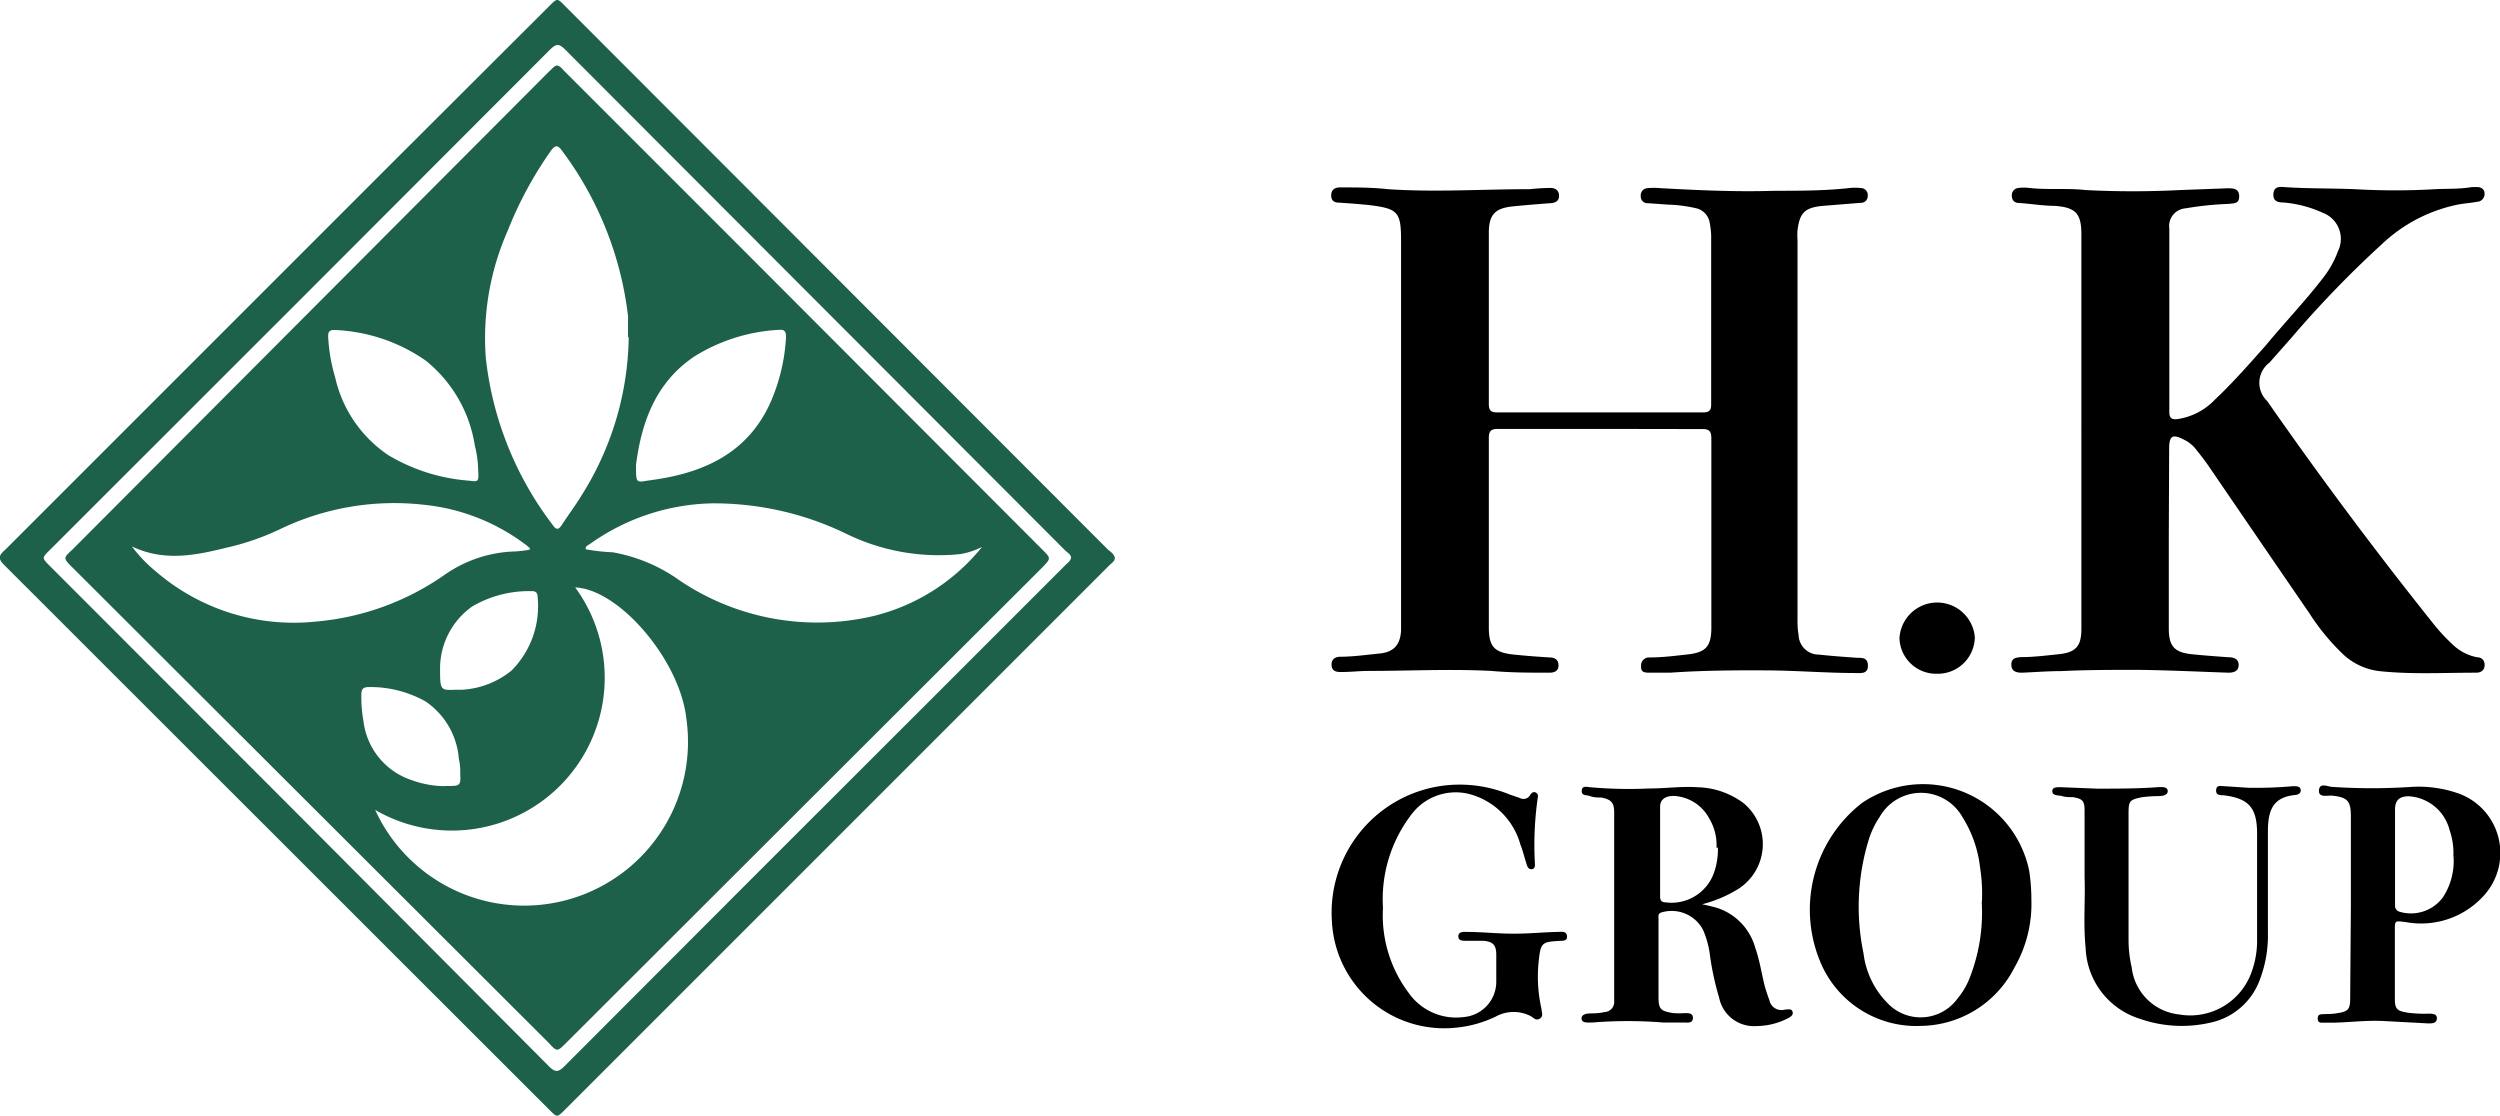 <svg xmlns="http://www.w3.org/2000/svg" width="141" height="62.93" viewBox="0 0 141 62.93"><defs><style>.cls-1{fill:#1d614a;}</style></defs><title>logo</title><g id="レイヤー_2" data-name="レイヤー 2"><g id="レイヤー_1-2" data-name="レイヤー 1"><g id="レイヤー_2-2" data-name="レイヤー 2"><g id="レイヤー_1-2-2" data-name="レイヤー 1-2"><path d="M90.24,24.19c-1.92,0-3.83,0-5.74,0-.39,0-.53.1-.53.51,0,3.56,0,7.11,0,10.67,0,1.11.31,1.44,1.43,1.55.67.07,1.35.12,2,.16.3,0,.5.14.5.45s-.23.41-.5.41c-1.09,0-2.19,0-3.29-.1-2.3-.12-4.61,0-6.91,0-.54,0-1.08.07-1.62.06-.28,0-.48-.1-.48-.41s.19-.44.49-.45c.74,0,1.47-.11,2.21-.18s1.18-.43,1.22-1.31c0-.45,0-.9,0-1.35V13.57c0-1.61-.17-1.8-1.77-2-.56-.06-1.13-.1-1.71-.14-.28,0-.46-.1-.46-.41s.2-.45.49-.45c.91,0,1.81,0,2.71.1,2.65.18,5.3,0,8,0a11.48,11.48,0,0,1,1.17-.07c.27,0,.48.14.48.44s-.2.4-.48.42c-.71.05-1.41.11-2.12.18-1,.1-1.36.46-1.36,1.48,0,3.22,0,6.45,0,9.67,0,.36.12.47.47.47q5.81,0,11.62,0c.33,0,.45-.11.45-.44q0-4.77,0-9.54a4.78,4.78,0,0,0-.09-.76,1,1,0,0,0-.74-.77,8,8,0,0,0-1.61-.21l-1.13-.08a.37.37,0,0,1-.4-.38.41.41,0,0,1,.39-.47,3.86,3.86,0,0,1,.68,0c2.17.12,4.33.22,6.5.15,1.38,0,2.77,0,4.15-.15a3,3,0,0,1,.73,0,.39.39,0,0,1,.35.44.38.38,0,0,1-.4.39l-2.12.17c-1,.09-1.32.37-1.44,1.38a3.25,3.25,0,0,0,0,.54V35a4.42,4.42,0,0,0,.06.81,1.14,1.14,0,0,0,1.15,1.11c.73.08,1.44.13,2.16.18.3,0,.59,0,.6.43s-.29.44-.59.43c-1.7,0-3.4-.14-5.1-.15s-3.64,0-5.46.13c-.39,0-.78,0-1.18,0s-.48-.1-.46-.41a.44.44,0,0,1,.47-.45c.72,0,1.44-.09,2.15-.17,1-.11,1.33-.43,1.34-1.46,0-2,0-4.1,0-6.15,0-1.52,0-3,0-4.56,0-.41-.11-.55-.53-.54Z"/><path class="cls-1" d="M62.88,31.46c0,.2-.19.3-.32.43l-8.18,8.18L31.84,62.61c-.42.42-.42.42-.84,0L.21,31.84C-.18,31.45,0,31.27.3,31l22-22L31,.32c.43-.43.43-.43.85,0L62.49,31C62.64,31.12,62.83,31.24,62.88,31.46Zm-2.47,0c0-.19-.21-.29-.34-.42L31.86,2.78c-.33-.33-.49-.32-.82,0Q16.94,16.91,2.83,31c-.47.46-.47.46-.08.86Q16.9,46,31,60.18c.32.31.49.28.79,0Q42.64,49.3,53.48,38.48l6.62-6.62C60.22,31.74,60.39,31.64,60.41,31.43Z"/><path d="M122.32,30.33v5.11c0,1,.31,1.36,1.31,1.46.69.07,1.38.12,2.07.17.31,0,.57.11.56.45s-.28.42-.58.42c-1.7-.06-3.4-.14-5.1-.16-1.44,0-2.89,0-4.33.07-.74,0-1.48.06-2.21.09-.33,0-.6-.08-.6-.46s.29-.4.58-.42c.69,0,1.38-.09,2.07-.16,1-.1,1.3-.46,1.3-1.44q0-4.51,0-9V13.22c0-1.18-.32-1.52-1.5-1.61-.68,0-1.35-.12-2-.16-.25,0-.41-.13-.42-.38a.41.41,0,0,1,.38-.47,2.33,2.33,0,0,1,.59,0c1.07.12,2.14,0,3.2.12a51.84,51.84,0,0,0,5.29,0l2.7-.1c.32,0,.65,0,.66.44s-.29.4-.6.44a18.05,18.05,0,0,0-2.42.25,1,1,0,0,0-.92,1.15c0,3.45,0,6.9,0,10.35,0,.33.14.42.44.39a3.64,3.64,0,0,0,2.13-1.1c1-.94,1.93-2,2.87-3.06C128.85,18.2,130,17,131,15.7a5.48,5.48,0,0,0,.86-1.53A1.57,1.57,0,0,0,131,12a6.63,6.63,0,0,0-2.22-.58c-.3,0-.59-.07-.56-.48s.31-.41.59-.39c1.4.1,2.81.06,4.2.13a38.49,38.49,0,0,0,4.16,0c.75-.05,1.5,0,2.25-.13h.27c.22,0,.43.09.44.36a.44.44,0,0,1-.41.47c-.34.06-.68.09-1,.14a8.77,8.77,0,0,0-4.37,2.24A59.38,59.38,0,0,0,129.28,19L128,20.45a1.42,1.42,0,0,0-.13,2.17q4.47,6.42,9.35,12.53a10.52,10.52,0,0,0,1.11,1.2,2.71,2.71,0,0,0,1.38.72c.27,0,.45.2.42.49s-.26.39-.52.38c-1.78,0-3.56.1-5.33-.08a3.61,3.61,0,0,1-2.11-.94,12.6,12.6,0,0,1-1.92-2.33c-1.89-2.75-3.76-5.49-5.64-8.24-.25-.37-.52-.71-.79-1.05a1.87,1.87,0,0,0-.6-.48c-.69-.37-.88-.26-.88.51Z"/><path d="M96,51c.27.06.55.12.83.2A3.29,3.29,0,0,1,99,53.47c.25.7.35,1.43.53,2.14.08.28.17.55.27.82a.69.69,0,0,0,.87.51c.17,0,.37-.07.43.12s-.11.29-.26.37a3.94,3.94,0,0,1-1.78.44,2,2,0,0,1-2.1-1.6,15.84,15.84,0,0,1-.54-2.55,5.36,5.36,0,0,0-.36-1.26,2,2,0,0,0-2.35-1c-.19.06-.18.18-.17.32,0,1.47,0,2.95,0,4.43,0,.71.11.81.83.93a5,5,0,0,0,.67,0c.2,0,.45,0,.44.28s-.25.26-.45.25c-.4,0-.81,0-1.22,0a24.93,24.93,0,0,0-4,0h-.18c-.19,0-.42,0-.43-.22s.23-.28.43-.29.57,0,.85-.08a.57.57,0,0,0,.56-.63q0-5.31,0-10.62c0-.57-.17-.74-.73-.85-.21,0-.42,0-.63-.08s-.48,0-.47-.3.28-.22.47-.2a24.83,24.83,0,0,0,3.34.07c.91,0,1.8-.13,2.71-.07a4.52,4.52,0,0,1,2.61.9A3,3,0,0,1,98,50.16,7.3,7.3,0,0,1,96,51Zm.81-3.19a2.9,2.9,0,0,0-.41-1.65,2.4,2.4,0,0,0-2-1.27c-.47,0-.76.2-.77.59,0,1.69,0,3.39,0,5.09,0,.2.08.32.29.32a2.54,2.54,0,0,0,2.75-1.67,4,4,0,0,0,.22-1.41Z"/><path d="M114.57,50.75a7.18,7.18,0,0,1-.95,3.81,6,6,0,0,1-5.26,3.3,5.86,5.86,0,0,1-5.58-3.35A7.63,7.63,0,0,1,105,45.3a6.11,6.11,0,0,1,9.45,3.83A11,11,0,0,1,114.57,50.75Zm-2.79.13a9.48,9.48,0,0,0-.1-1.92,6.74,6.74,0,0,0-1-2.88,2.68,2.68,0,0,0-4.67,0,4.86,4.86,0,0,0-.62,1.3,12.9,12.9,0,0,0-.29,6.38,4.83,4.83,0,0,0,1.38,2.84,2.57,2.57,0,0,0,3.93-.29,4.09,4.09,0,0,0,.65-1.08,10.08,10.08,0,0,0,.71-4.34Z"/><path d="M132.59,51.05v-5c0-.9-.2-1.09-1.1-1.18-.27,0-.74.12-.7-.31s.48-.2.73-.18a33.94,33.94,0,0,0,4.51,0,6.77,6.77,0,0,1,2.71.4,3.57,3.57,0,0,1,1.43,5.64A4.77,4.77,0,0,1,135.65,52c-.58-.06-.58-.1-.58.47v3.84c0,.59.11.7.69.8a7,7,0,0,0,1.21.06c.21,0,.49,0,.47.28s-.29.27-.49.27l-2.44-.13c-1-.06-1.95.07-2.93.09H131c-.14,0-.28,0-.28-.23s.12-.24.27-.25.57,0,.85-.06c.6-.09.71-.22.71-.83Zm5.78-2.74a3.9,3.9,0,0,0-.21-1.48,2.53,2.53,0,0,0-2.3-1.92c-.51,0-.77.2-.78.72,0,1.81,0,3.61,0,5.41a.35.35,0,0,0,.25.38,2.24,2.24,0,0,0,2.45-.81,3.73,3.73,0,0,0,.6-2.3Z"/><path d="M78,51.21A7.27,7.27,0,0,0,79.45,56a3.27,3.27,0,0,0,3.12,1.36,2,2,0,0,0,1.82-2V53.85c0-.55-.18-.74-.73-.79-.34,0-.69,0-1,0-.18,0-.41,0-.41-.25s.25-.26.44-.25c.89,0,1.77.1,2.66.1s1.66-.08,2.49-.1c.21,0,.52-.07.54.24s-.28.25-.49.27c-.88.05-1,.12-1.09,1a8.16,8.16,0,0,0,.14,2.83c0,.19.13.4-.08.54s-.34,0-.49-.11a2.09,2.09,0,0,0-2,0,6.58,6.58,0,0,1-2.25.63,6.34,6.34,0,0,1-7-6,7.22,7.22,0,0,1,6.14-7.63,7.41,7.41,0,0,1,3.86.47l.6.21a.43.43,0,0,0,.58-.17c.07-.11.16-.2.3-.15a.24.24,0,0,1,.13.3,18.72,18.72,0,0,0-.16,3.74c0,.12,0,.26-.16.29s-.25-.09-.29-.22c-.13-.39-.22-.79-.37-1.17A4.08,4.08,0,0,0,83,44.82a3.12,3.12,0,0,0-3.36,1.07A7.86,7.86,0,0,0,78,51.21Z"/><path d="M117.57,49.49V45.74c0-.56-.09-.68-.65-.78-.2,0-.42,0-.62-.06s-.54,0-.55-.27.33-.23.53-.23l2,.08c1.17,0,2.35,0,3.52-.09.2,0,.45,0,.46.22s-.24.27-.44.29a8.22,8.22,0,0,0-1,.06c-.71.14-.77.21-.77.92V53a6.94,6.94,0,0,0,.18,1.57,3,3,0,0,0,2.64,2.64,3.67,3.67,0,0,0,4-2.09,5.13,5.13,0,0,0,.43-2c0-2,0-4.07,0-6.1,0-1.47-.47-2-1.92-2.17-.18,0-.41,0-.39-.29s.24-.23.43-.22l1.39.09a23.68,23.68,0,0,0,2.53-.09c.18,0,.4,0,.42.21s-.17.28-.34.29c-1.21.13-1.5.84-1.51,2,0,1.92,0,3.83,0,5.75a7,7,0,0,1-.45,2.65,3.81,3.81,0,0,1-2.85,2.45,7.16,7.16,0,0,1-3.92-.23,4.35,4.35,0,0,1-3.06-4C117.49,52.08,117.62,50.65,117.57,49.49Z"/><path d="M109.24,38A2.07,2.07,0,0,1,107.13,36a2.13,2.13,0,0,1,4.25-.06v0A2.09,2.09,0,0,1,109.24,38Z"/><path class="cls-1" d="M31.42,3.69c.2.05.3.21.42.33L42.17,14.35,58.79,31c.49.49.49.49,0,1L31.94,58.81c-.52.52-.52.52-1,0L4.08,32c-.52-.52-.52-.52,0-1L31,4C31.13,3.9,31.23,3.73,31.42,3.69Zm4,15.34V18a1.09,1.09,0,0,0,0-.18,19.33,19.33,0,0,0-3.73-9.33c-.26-.36-.4-.27-.61,0A21.59,21.59,0,0,0,28.64,13a15,15,0,0,0-1.24,7.19,18.9,18.9,0,0,0,3.79,9.44c.21.3.33.21.48,0,.37-.57.78-1.11,1.13-1.69A17.1,17.1,0,0,0,35.46,19ZM21.16,45.68a9.24,9.24,0,0,0,17.55-5.15c-.36-3.28-3.77-7.29-6.27-7.4A8.62,8.62,0,0,1,21.16,45.68ZM7.44,30.82a8.08,8.08,0,0,0,1.34,1.4,11.9,11.9,0,0,0,9,2.84,14.87,14.87,0,0,0,7.31-2.65,7.27,7.27,0,0,1,4-1.31,7.11,7.11,0,0,0,.79-.1c0-.08,0-.11-.05-.13a2.43,2.43,0,0,0-.25-.2,11.42,11.42,0,0,0-5.66-2.2,14.87,14.87,0,0,0-8.22,1.42,14.38,14.38,0,0,1-2.93,1C11,31.33,9.25,31.68,7.44,30.82Zm48,0a4.43,4.43,0,0,1-1.27.43,11.86,11.86,0,0,1-6.41-1.13,17.08,17.08,0,0,0-7.63-1.73,12.27,12.27,0,0,0-6.87,2.3c-.1.07-.26.11-.22.29a11.22,11.22,0,0,0,1.52.17,9.22,9.22,0,0,1,3.76,1.58,13.87,13.87,0,0,0,11,2A11.31,11.31,0,0,0,55.4,30.83ZM35.87,26.22c0,1,0,1,.64.89.36-.05.71-.1,1.07-.17,2.64-.5,4.77-1.72,5.9-4.3a10.59,10.59,0,0,0,.85-3.59c0-.23,0-.47-.34-.45a10,10,0,0,0-4.82,1.5C36.88,21.63,36.16,24,35.87,26.22Zm-8.9.3a6,6,0,0,0-.19-1.39A7.64,7.64,0,0,0,24,20.33a9.67,9.67,0,0,0-5.15-1.72c-.32,0-.35.17-.34.4a9.64,9.64,0,0,0,.39,2.26,7.18,7.18,0,0,0,3,4.4,10.39,10.39,0,0,0,4.56,1.44c.54.07.54.06.51-.59ZM25.08,44.33h.27c.57,0,.64-.06.61-.61,0-.3,0-.6-.08-.9A4.31,4.31,0,0,0,24,39.56a6.37,6.37,0,0,0-3.2-.81c-.33,0-.42.13-.42.43a7.43,7.43,0,0,0,.12,1.49A4,4,0,0,0,23.22,44a5.61,5.61,0,0,0,1.86.34Zm-.26-6.69c0,1.3,0,1.3.91,1.26h.36a4.85,4.85,0,0,0,2.77-1.09,5.15,5.15,0,0,0,1.46-4.16c0-.24-.14-.32-.35-.31a6.35,6.35,0,0,0-3.33.86A4.29,4.29,0,0,0,24.82,37.64Z"/></g></g></g></g></svg>